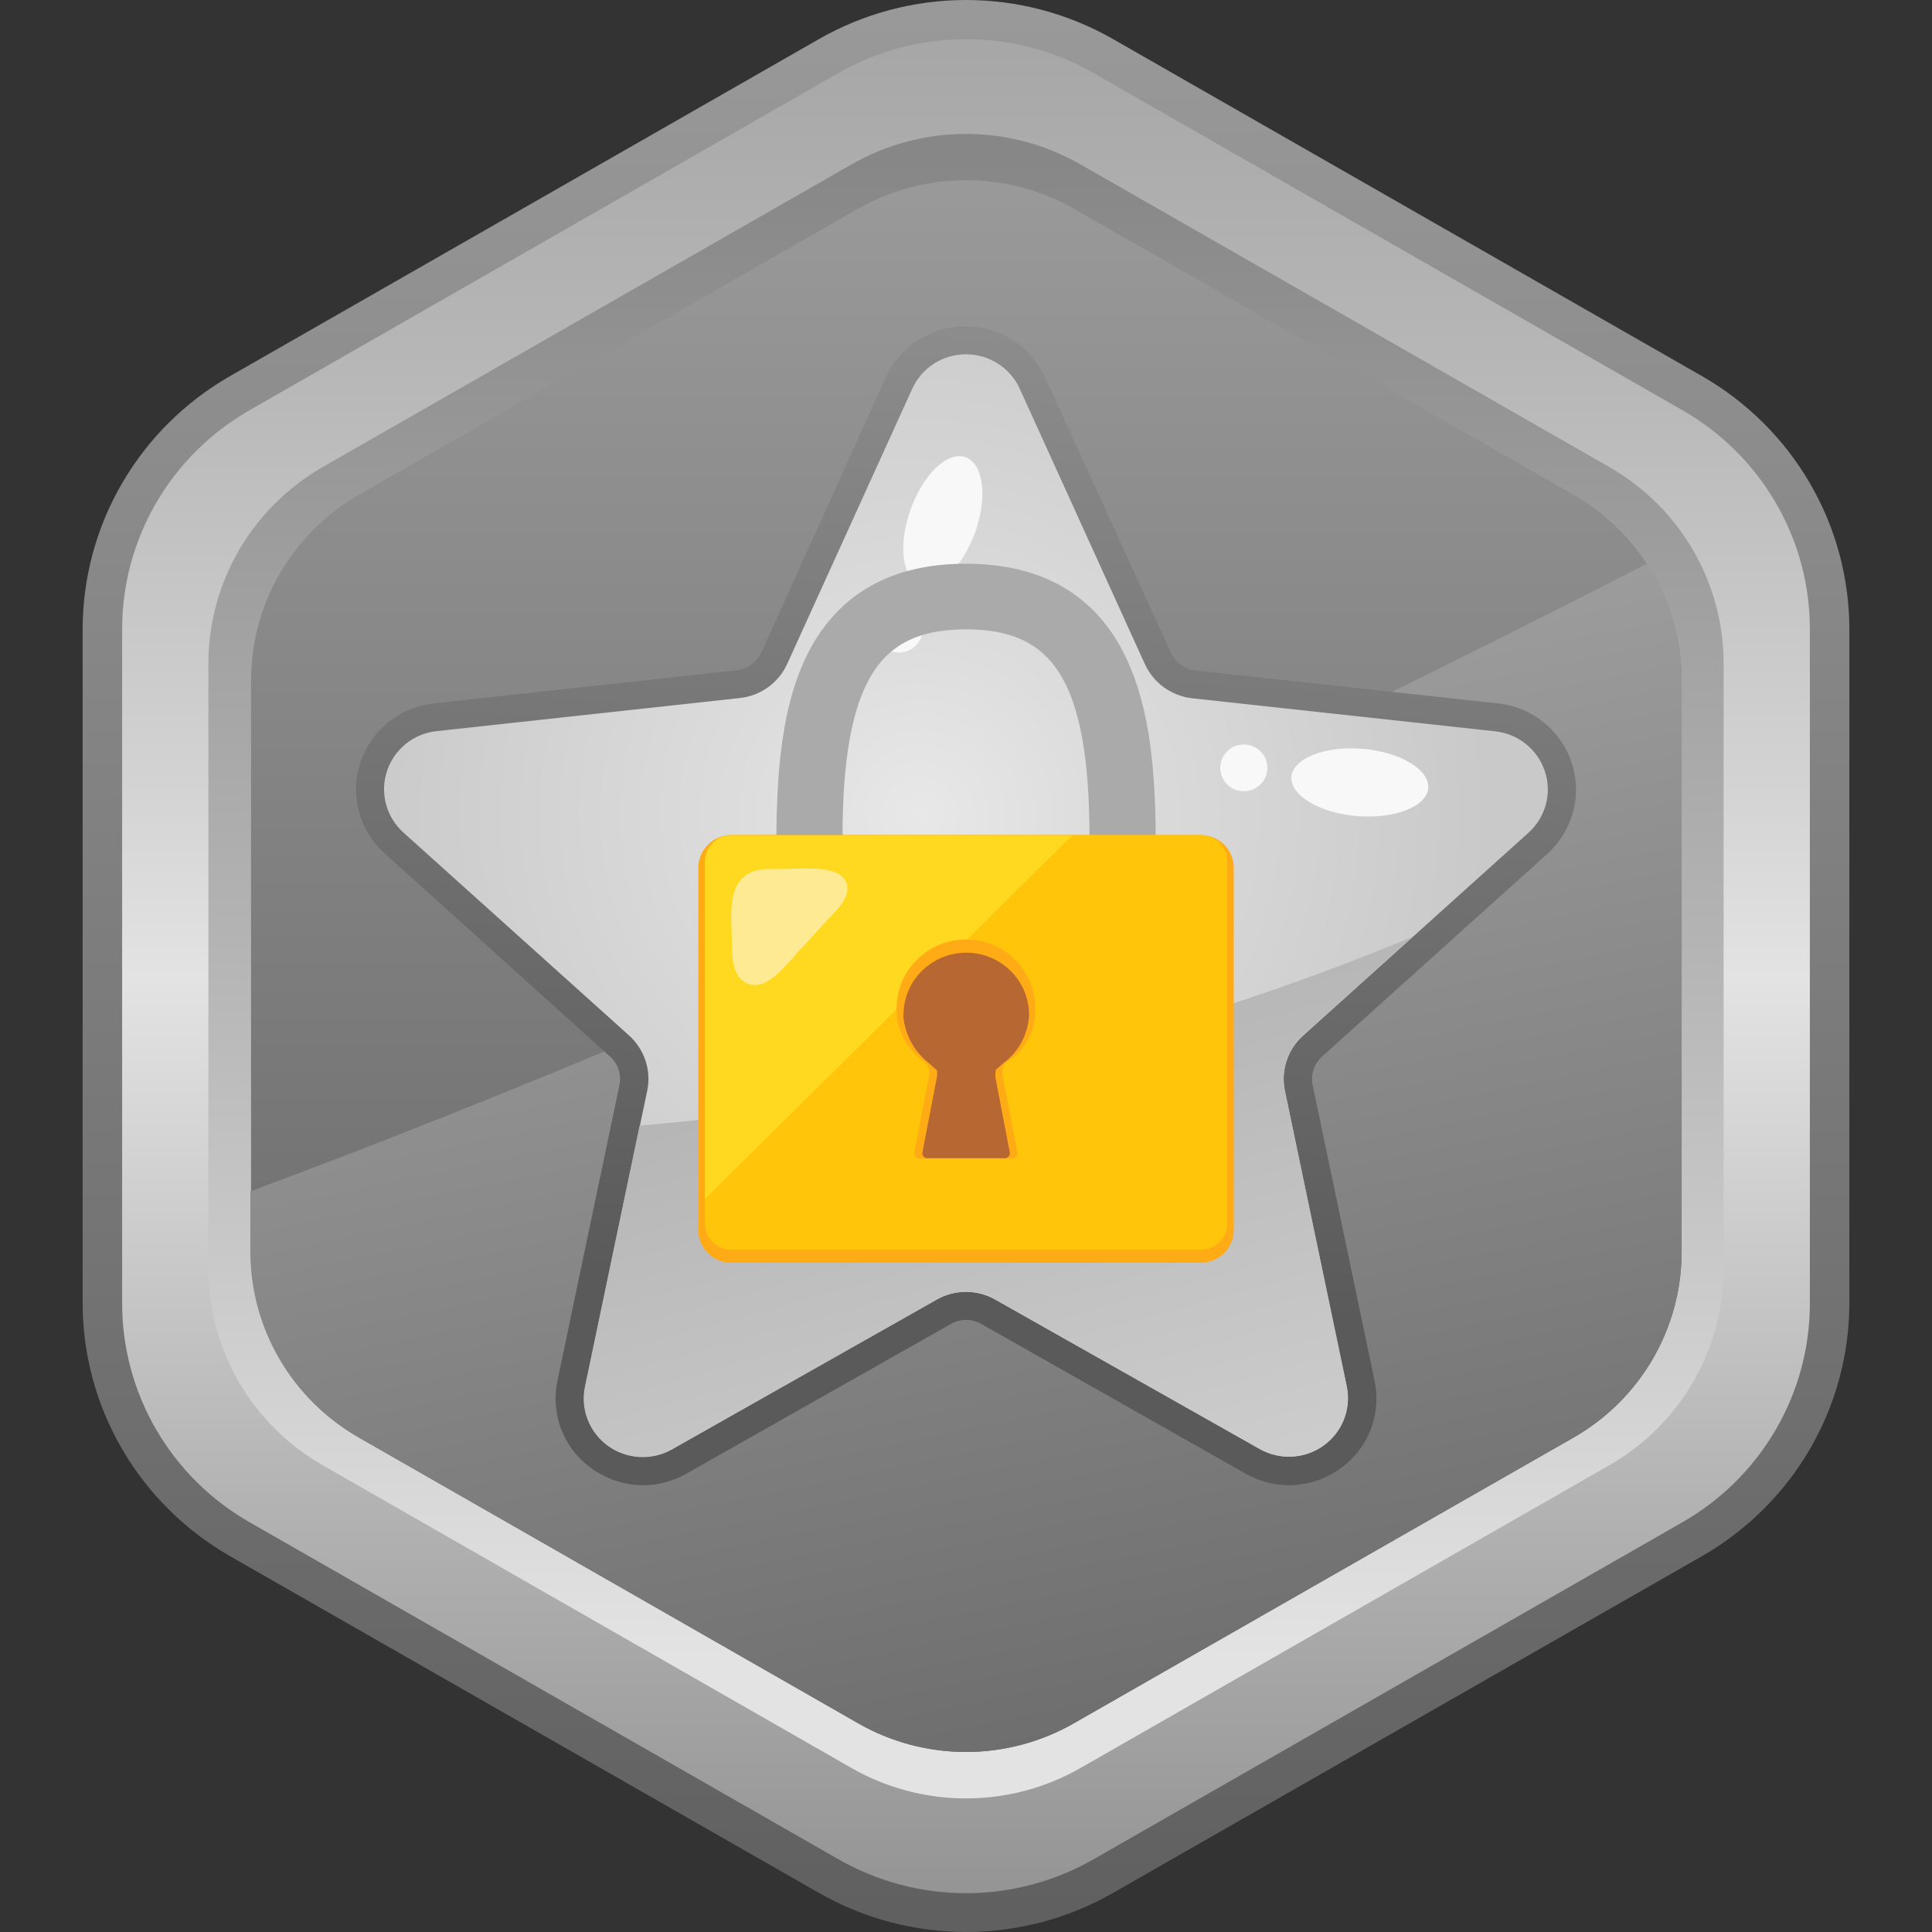 <svg width="36" height="36" viewBox="0 0 36 36" fill="none" xmlns="http://www.w3.org/2000/svg">
<rect x="0" y="0" width="36" height="36" fill="#333333" stroke="none"/>
<path d="M18 36C17.037 35.999 16.091 35.748 15.257 35.27L4.283 28.995C3.45 28.516 2.758 27.83 2.276 27.003C1.795 26.177 1.541 25.24 1.54 24.285L1.54 11.722C1.541 10.767 1.794 9.83 2.276 9.003C2.757 8.176 3.449 7.489 4.283 7.01L15.257 0.73C16.091 0.252 17.037 0 18 0C18.963 0 19.909 0.252 20.743 0.73L31.717 7.01C32.551 7.489 33.243 8.176 33.724 9.003C34.206 9.83 34.459 10.767 34.46 11.722V24.285C34.459 25.24 34.205 26.177 33.724 27.003C33.242 27.83 32.55 28.516 31.717 28.995L20.743 35.27C19.909 35.748 18.963 35.999 18 36Z" fill="url(#paint0_linear_2290_11364)"/>
<path d="M31.349 28.365L20.375 34.646C19.653 35.059 18.834 35.277 18 35.277C17.166 35.277 16.347 35.059 15.625 34.646L4.651 28.365C3.928 27.952 3.329 27.357 2.912 26.641C2.495 25.925 2.275 25.113 2.276 24.286V11.723C2.275 10.896 2.495 10.084 2.912 9.367C3.329 8.651 3.928 8.057 4.651 7.643L15.625 1.36C16.347 0.948 17.166 0.731 18 0.731C18.834 0.731 19.653 0.948 20.375 1.36L31.349 7.643C32.072 8.057 32.671 8.651 33.088 9.367C33.505 10.084 33.725 10.896 33.724 11.723V24.286C33.725 25.113 33.505 25.925 33.088 26.641C32.671 27.357 32.072 27.952 31.349 28.365Z" fill="url(#paint1_linear_2290_11364)"/>
<path d="M29.985 27.304L20.132 32.945C19.484 33.316 18.748 33.511 18 33.511C17.252 33.511 16.516 33.316 15.868 32.945L6.015 27.304C5.368 26.934 4.832 26.402 4.457 25.762C4.083 25.122 3.885 24.395 3.883 23.656V12.364C3.883 11.622 4.08 10.893 4.454 10.25C4.829 9.607 5.367 9.073 6.015 8.701L15.868 3.063C16.516 2.691 17.251 2.495 18 2.495C18.749 2.495 19.484 2.691 20.132 3.063L29.985 8.701C30.634 9.072 31.172 9.606 31.546 10.249C31.921 10.893 32.117 11.622 32.117 12.364V23.643C32.117 24.386 31.921 25.114 31.546 25.757C31.172 26.4 30.634 26.933 29.985 27.304Z" fill="url(#paint2_linear_2290_11364)"/>
<path d="M29.32 26.789L20.014 32.108C19.402 32.46 18.707 32.645 18 32.645C17.293 32.645 16.598 32.46 15.986 32.108L6.692 26.789C6.079 26.438 5.571 25.934 5.217 25.327C4.863 24.72 4.677 24.031 4.678 23.33V12.676C4.678 11.975 4.864 11.286 5.218 10.679C5.571 10.072 6.08 9.568 6.692 9.217L15.986 3.892C16.598 3.542 17.293 3.358 18 3.358C18.707 3.358 19.402 3.542 20.014 3.892L29.32 9.219C29.933 9.57 30.441 10.075 30.794 10.682C31.148 11.289 31.334 11.977 31.335 12.678V23.332C31.334 24.033 31.148 24.721 30.795 25.328C30.441 25.935 29.933 26.439 29.32 26.789Z" fill="url(#paint3_linear_2290_11364)"/>
<path d="M20.014 32.109L29.32 26.782C29.933 26.431 30.442 25.927 30.795 25.32C31.149 24.713 31.335 24.024 31.335 23.323V12.676C31.334 11.905 31.109 11.151 30.687 10.504C24.953 13.452 14.727 18.465 4.665 22.199V23.33C4.666 24.032 4.854 24.722 5.21 25.329C5.566 25.937 6.077 26.44 6.692 26.789L15.986 32.109C16.598 32.46 17.293 32.645 18 32.645C18.707 32.645 19.402 32.46 20.014 32.109Z" fill="url(#paint4_linear_2290_11364)"/>
<path d="M24.018 27.676C23.735 27.674 23.457 27.6 23.211 27.46L18.285 24.67C18.198 24.62 18.101 24.594 18.001 24.594C17.902 24.594 17.804 24.62 17.718 24.67L12.789 27.46C12.543 27.6 12.265 27.675 11.982 27.676C11.739 27.674 11.499 27.619 11.28 27.514C11.06 27.41 10.867 27.259 10.713 27.073C10.562 26.887 10.454 26.67 10.397 26.438C10.341 26.206 10.337 25.964 10.387 25.73L11.542 20.221C11.562 20.125 11.557 20.025 11.526 19.931C11.496 19.838 11.441 19.754 11.368 19.688L7.168 15.903C6.936 15.694 6.77 15.424 6.689 15.124C6.608 14.823 6.617 14.507 6.714 14.211C6.81 13.916 6.991 13.654 7.234 13.458C7.477 13.262 7.772 13.14 8.083 13.106L13.726 12.49C13.825 12.479 13.918 12.443 13.999 12.386C14.079 12.328 14.143 12.251 14.185 12.162L16.506 7.03C16.635 6.747 16.844 6.506 17.107 6.338C17.37 6.17 17.677 6.08 17.99 6.08C18.303 6.08 18.61 6.17 18.873 6.338C19.137 6.506 19.345 6.747 19.474 7.03L21.818 12.162C21.858 12.252 21.922 12.33 22.003 12.388C22.083 12.446 22.177 12.482 22.276 12.493L27.919 13.108C28.23 13.143 28.525 13.265 28.767 13.461C29.01 13.658 29.19 13.919 29.287 14.214C29.384 14.509 29.393 14.825 29.313 15.125C29.233 15.425 29.068 15.696 28.837 15.906L24.634 19.688C24.561 19.754 24.506 19.838 24.475 19.931C24.445 20.025 24.44 20.125 24.46 20.221L25.613 25.73C25.663 25.964 25.66 26.206 25.603 26.438C25.547 26.67 25.439 26.887 25.287 27.073C25.133 27.26 24.94 27.411 24.721 27.515C24.501 27.619 24.262 27.674 24.018 27.676Z" fill="url(#paint5_linear_2290_11364)"/>
<path d="M19.003 7.247L21.334 12.377C21.413 12.55 21.537 12.699 21.691 12.81C21.846 12.921 22.027 12.991 22.218 13.012L27.861 13.627C28.071 13.65 28.271 13.732 28.435 13.865C28.599 13.997 28.722 14.174 28.787 14.373C28.853 14.573 28.859 14.787 28.805 14.99C28.75 15.193 28.638 15.376 28.481 15.517L24.279 19.3C24.137 19.427 24.032 19.59 23.973 19.77C23.914 19.95 23.903 20.143 23.942 20.329L25.093 25.838C25.134 26.043 25.116 26.255 25.039 26.45C24.962 26.644 24.831 26.813 24.66 26.935C24.489 27.058 24.287 27.129 24.077 27.141C23.866 27.152 23.657 27.104 23.474 27.001L18.545 24.216C18.379 24.121 18.191 24.072 18 24.072C17.809 24.072 17.621 24.121 17.455 24.216L12.526 27.001C12.342 27.105 12.132 27.154 11.921 27.143C11.71 27.131 11.506 27.06 11.335 26.937C11.164 26.813 11.032 26.644 10.956 26.448C10.879 26.252 10.861 26.039 10.905 25.833L12.06 20.324C12.099 20.138 12.088 19.945 12.028 19.765C11.969 19.584 11.863 19.422 11.722 19.295L7.521 15.517C7.363 15.376 7.249 15.193 7.194 14.989C7.139 14.786 7.144 14.57 7.21 14.37C7.276 14.169 7.399 13.992 7.564 13.859C7.73 13.726 7.93 13.644 8.142 13.623L13.785 13.007C13.975 12.987 14.157 12.917 14.312 12.806C14.466 12.695 14.589 12.545 14.668 12.372L16.997 7.247C17.083 7.055 17.224 6.892 17.402 6.777C17.58 6.663 17.788 6.602 18 6.602C18.212 6.602 18.42 6.663 18.598 6.777C18.776 6.892 18.917 7.055 19.003 7.247Z" fill="url(#paint6_radial_2290_11364)"/>
<path d="M26.32 17.458C21.73 19.357 16.872 20.543 11.918 20.975L10.9 25.84C10.857 26.046 10.874 26.259 10.951 26.455C11.027 26.65 11.159 26.82 11.33 26.944C11.501 27.067 11.705 27.138 11.916 27.15C12.127 27.161 12.338 27.112 12.521 27.008L17.455 24.215C17.621 24.121 17.809 24.071 18 24.071C18.191 24.071 18.379 24.121 18.545 24.215L23.474 27C23.657 27.105 23.868 27.154 24.079 27.142C24.29 27.131 24.494 27.059 24.665 26.936C24.836 26.813 24.968 26.643 25.044 26.447C25.121 26.252 25.139 26.038 25.096 25.833L23.942 20.323C23.903 20.138 23.914 19.945 23.973 19.765C24.032 19.584 24.137 19.422 24.279 19.294L26.32 17.458Z" fill="url(#paint7_linear_2290_11364)"/>
<path d="M18.169 9.924C17.924 10.584 17.472 11.021 17.141 10.897C16.81 10.773 16.732 10.153 16.967 9.494C17.203 8.835 17.661 8.395 17.995 8.521C18.328 8.648 18.404 9.265 18.169 9.924Z" fill="#F8F8F8"/>
<path d="M17.193 11.72C17.193 11.807 17.168 11.892 17.119 11.964C17.071 12.036 17.002 12.093 16.922 12.126C16.841 12.16 16.752 12.169 16.666 12.152C16.581 12.135 16.502 12.094 16.44 12.033C16.378 11.972 16.335 11.894 16.318 11.809C16.301 11.724 16.31 11.636 16.343 11.556C16.376 11.475 16.433 11.407 16.506 11.359C16.578 11.31 16.664 11.285 16.751 11.285C16.809 11.284 16.866 11.295 16.92 11.317C16.973 11.339 17.022 11.371 17.063 11.411C17.104 11.452 17.137 11.5 17.159 11.553C17.181 11.606 17.193 11.663 17.193 11.72Z" fill="#F8F8F8"/>
<path d="M25.289 15.207C24.587 15.149 24.041 14.821 24.063 14.478C24.085 14.135 24.686 13.894 25.387 13.953C26.089 14.011 26.636 14.339 26.614 14.682C26.592 15.025 25.993 15.263 25.289 15.207Z" fill="#F8F8F8"/>
<path d="M23.29 14.729C23.234 14.744 23.176 14.748 23.118 14.74C23.061 14.733 23.006 14.714 22.956 14.685C22.906 14.657 22.862 14.618 22.827 14.573C22.792 14.527 22.767 14.475 22.752 14.42C22.73 14.336 22.733 14.249 22.761 14.167C22.789 14.086 22.841 14.014 22.91 13.962C22.979 13.91 23.062 13.879 23.149 13.873C23.235 13.868 23.322 13.888 23.397 13.931C23.472 13.975 23.533 14.039 23.571 14.116C23.609 14.193 23.623 14.28 23.612 14.366C23.601 14.451 23.564 14.531 23.506 14.595C23.449 14.66 23.373 14.706 23.29 14.729Z" fill="#F8F8F8"/>
<path d="M21.082 20.676C21.202 20.676 21.317 20.629 21.402 20.544C21.488 20.46 21.535 20.346 21.535 20.226V15.661C21.535 14.053 21.352 12.985 20.942 12.173C20.38 11.066 19.389 10.504 17.997 10.504C16.606 10.504 15.623 11.066 15.058 12.163C14.649 12.968 14.467 14.043 14.467 15.651V20.219C14.466 20.279 14.477 20.338 14.499 20.393C14.522 20.449 14.555 20.499 14.597 20.542C14.639 20.584 14.69 20.618 14.745 20.641C14.801 20.664 14.861 20.676 14.921 20.676H15.245C15.365 20.676 15.481 20.629 15.566 20.544C15.651 20.46 15.699 20.346 15.699 20.226V15.661C15.699 14.787 15.745 13.532 16.16 12.722C16.508 12.034 17.078 11.727 18 11.727C18.922 11.727 19.492 12.034 19.843 12.722C20.255 13.532 20.301 14.787 20.301 15.661V20.219C20.301 20.279 20.312 20.338 20.334 20.393C20.357 20.448 20.39 20.499 20.432 20.541C20.475 20.584 20.525 20.617 20.58 20.641C20.636 20.664 20.695 20.676 20.755 20.676H21.082Z" fill="#AAAAAA"/>
<path d="M22.375 15.56H13.628C13.288 15.56 13.012 15.834 13.012 16.171V22.919C13.012 23.256 13.288 23.529 13.628 23.529H22.375C22.715 23.529 22.99 23.256 22.99 22.919V16.171C22.99 15.834 22.715 15.56 22.375 15.56Z" fill="#FFAB15"/>
<path d="M22.375 15.56H13.628C13.355 15.56 13.135 15.779 13.135 16.049V22.797C13.135 23.067 13.355 23.286 13.628 23.286H22.375C22.647 23.286 22.868 23.067 22.868 22.797V16.049C22.868 15.779 22.647 15.56 22.375 15.56Z" fill="#FFC50B"/>
<path d="M19.975 15.568H13.628C13.498 15.568 13.373 15.619 13.281 15.71C13.189 15.802 13.137 15.925 13.137 16.054V22.342L19.975 15.568Z" fill="#FFD91F"/>
<path d="M19.293 18.788C19.293 18.448 19.156 18.122 18.914 17.882C18.671 17.641 18.343 17.506 18 17.506C17.657 17.506 17.328 17.641 17.086 17.882C16.843 18.122 16.707 18.448 16.707 18.788C16.703 18.989 16.751 19.188 16.847 19.366C16.943 19.544 17.083 19.694 17.254 19.802C17.279 19.83 17.297 19.863 17.308 19.899C17.319 19.934 17.322 19.972 17.318 20.009L17.038 21.468C17.035 21.483 17.035 21.498 17.038 21.513C17.042 21.527 17.049 21.541 17.058 21.552C17.068 21.564 17.081 21.573 17.095 21.579C17.108 21.585 17.124 21.588 17.139 21.587H18.856C18.871 21.588 18.886 21.585 18.9 21.579C18.914 21.573 18.926 21.564 18.936 21.552C18.946 21.541 18.953 21.527 18.956 21.513C18.96 21.498 18.96 21.483 18.956 21.468L18.677 20.009C18.672 19.972 18.675 19.934 18.686 19.898C18.697 19.863 18.715 19.83 18.741 19.802C18.915 19.697 19.058 19.547 19.154 19.369C19.252 19.191 19.299 18.99 19.293 18.788Z" fill="#FFAB15"/>
<path d="M16.83 18.912C16.842 19.089 16.893 19.261 16.977 19.418C17.062 19.574 17.179 19.711 17.32 19.819C17.358 19.859 17.399 19.896 17.443 19.928C17.463 19.928 17.47 20.004 17.458 20.07L17.19 21.463C17.186 21.478 17.186 21.493 17.189 21.508C17.192 21.522 17.199 21.536 17.209 21.548C17.218 21.559 17.23 21.568 17.244 21.574C17.258 21.581 17.273 21.583 17.288 21.582H18.714C18.729 21.583 18.744 21.58 18.758 21.574C18.772 21.568 18.784 21.559 18.794 21.547C18.804 21.536 18.811 21.522 18.814 21.508C18.818 21.493 18.818 21.478 18.814 21.463L18.547 20.07C18.547 20.004 18.547 19.941 18.561 19.928C18.605 19.895 18.646 19.858 18.684 19.819C18.829 19.714 18.949 19.578 19.034 19.421C19.119 19.264 19.167 19.09 19.175 18.912C19.175 18.604 19.052 18.309 18.832 18.092C18.613 17.874 18.315 17.752 18.005 17.752C17.694 17.752 17.397 17.874 17.177 18.092C16.958 18.309 16.835 18.604 16.835 18.912H16.83Z" fill="#B76732"/>
<path d="M15.769 16.441C15.88 16.742 15.524 17.01 15.357 17.207C15.09 17.504 14.925 17.674 14.693 17.937C14.526 18.117 14.251 18.423 13.971 18.343C13.652 18.245 13.638 17.856 13.638 17.577C13.638 17.241 13.564 16.704 13.78 16.422C13.996 16.139 14.334 16.2 14.641 16.191C14.948 16.181 15.438 16.152 15.652 16.302C15.703 16.337 15.744 16.385 15.769 16.441Z" fill="#FFEA94"/>
<defs>
<linearGradient id="paint0_linear_2290_11364" x1="18" y1="-4.687" x2="18" y2="39.371" gradientUnits="userSpaceOnUse">
<stop stop-color="#A1A1A1"/>
<stop offset="1" stop-color="#5A5A5A"/>
</linearGradient>
<linearGradient id="paint1_linear_2290_11364" x1="18" y1="-3.767" x2="18" y2="38.506" gradientUnits="userSpaceOnUse">
<stop stop-color="#A1A1A1"/>
<stop offset="0.11" stop-color="#A7A7A7"/>
<stop offset="0.26" stop-color="#B8B8B8"/>
<stop offset="0.44" stop-color="#D4D4D4"/>
<stop offset="0.52" stop-color="#E3E3E3"/>
<stop offset="0.75" stop-color="#B3B3B3"/>
<stop offset="1" stop-color="#878787"/>
</linearGradient>
<linearGradient id="paint2_linear_2290_11364" x1="18" y1="30.916" x2="18" y2="3.026" gradientUnits="userSpaceOnUse">
<stop stop-color="#E3E3E3"/>
<stop offset="0.49" stop-color="#B3B3B3"/>
<stop offset="1" stop-color="#878787"/>
</linearGradient>
<linearGradient id="paint3_linear_2290_11364" x1="18" y1="-0.459" x2="18" y2="35.39" gradientUnits="userSpaceOnUse">
<stop stop-color="#A1A1A1"/>
<stop offset="1" stop-color="#5A5A5A"/>
</linearGradient>
<linearGradient id="paint4_linear_2290_11364" x1="16.592" y1="11.331" x2="22.625" y2="40.419" gradientUnits="userSpaceOnUse">
<stop stop-color="#A1A1A1"/>
<stop offset="1" stop-color="#5A5A5A"/>
</linearGradient>
<linearGradient id="paint5_linear_2290_11364" x1="19.111" y1="-1.333" x2="17.382" y2="24.095" gradientUnits="userSpaceOnUse">
<stop stop-color="#A1A1A1"/>
<stop offset="1" stop-color="#5A5A5A"/>
</linearGradient>
<radialGradient id="paint6_radial_2290_11364" cx="0" cy="0" r="1" gradientUnits="userSpaceOnUse" gradientTransform="translate(17.141 15.177) scale(10.604 10.513)">
<stop stop-color="#E8E8E8"/>
<stop offset="0.3" stop-color="#DDDDDD"/>
<stop offset="1" stop-color="#C9C9C9"/>
</radialGradient>
<linearGradient id="paint7_linear_2290_11364" x1="21.064" y1="30.654" x2="14.545" y2="6.909" gradientUnits="userSpaceOnUse">
<stop stop-color="#D3D3D3"/>
<stop offset="0.65" stop-color="#ABABAB"/>
</linearGradient>
</defs>
</svg>
